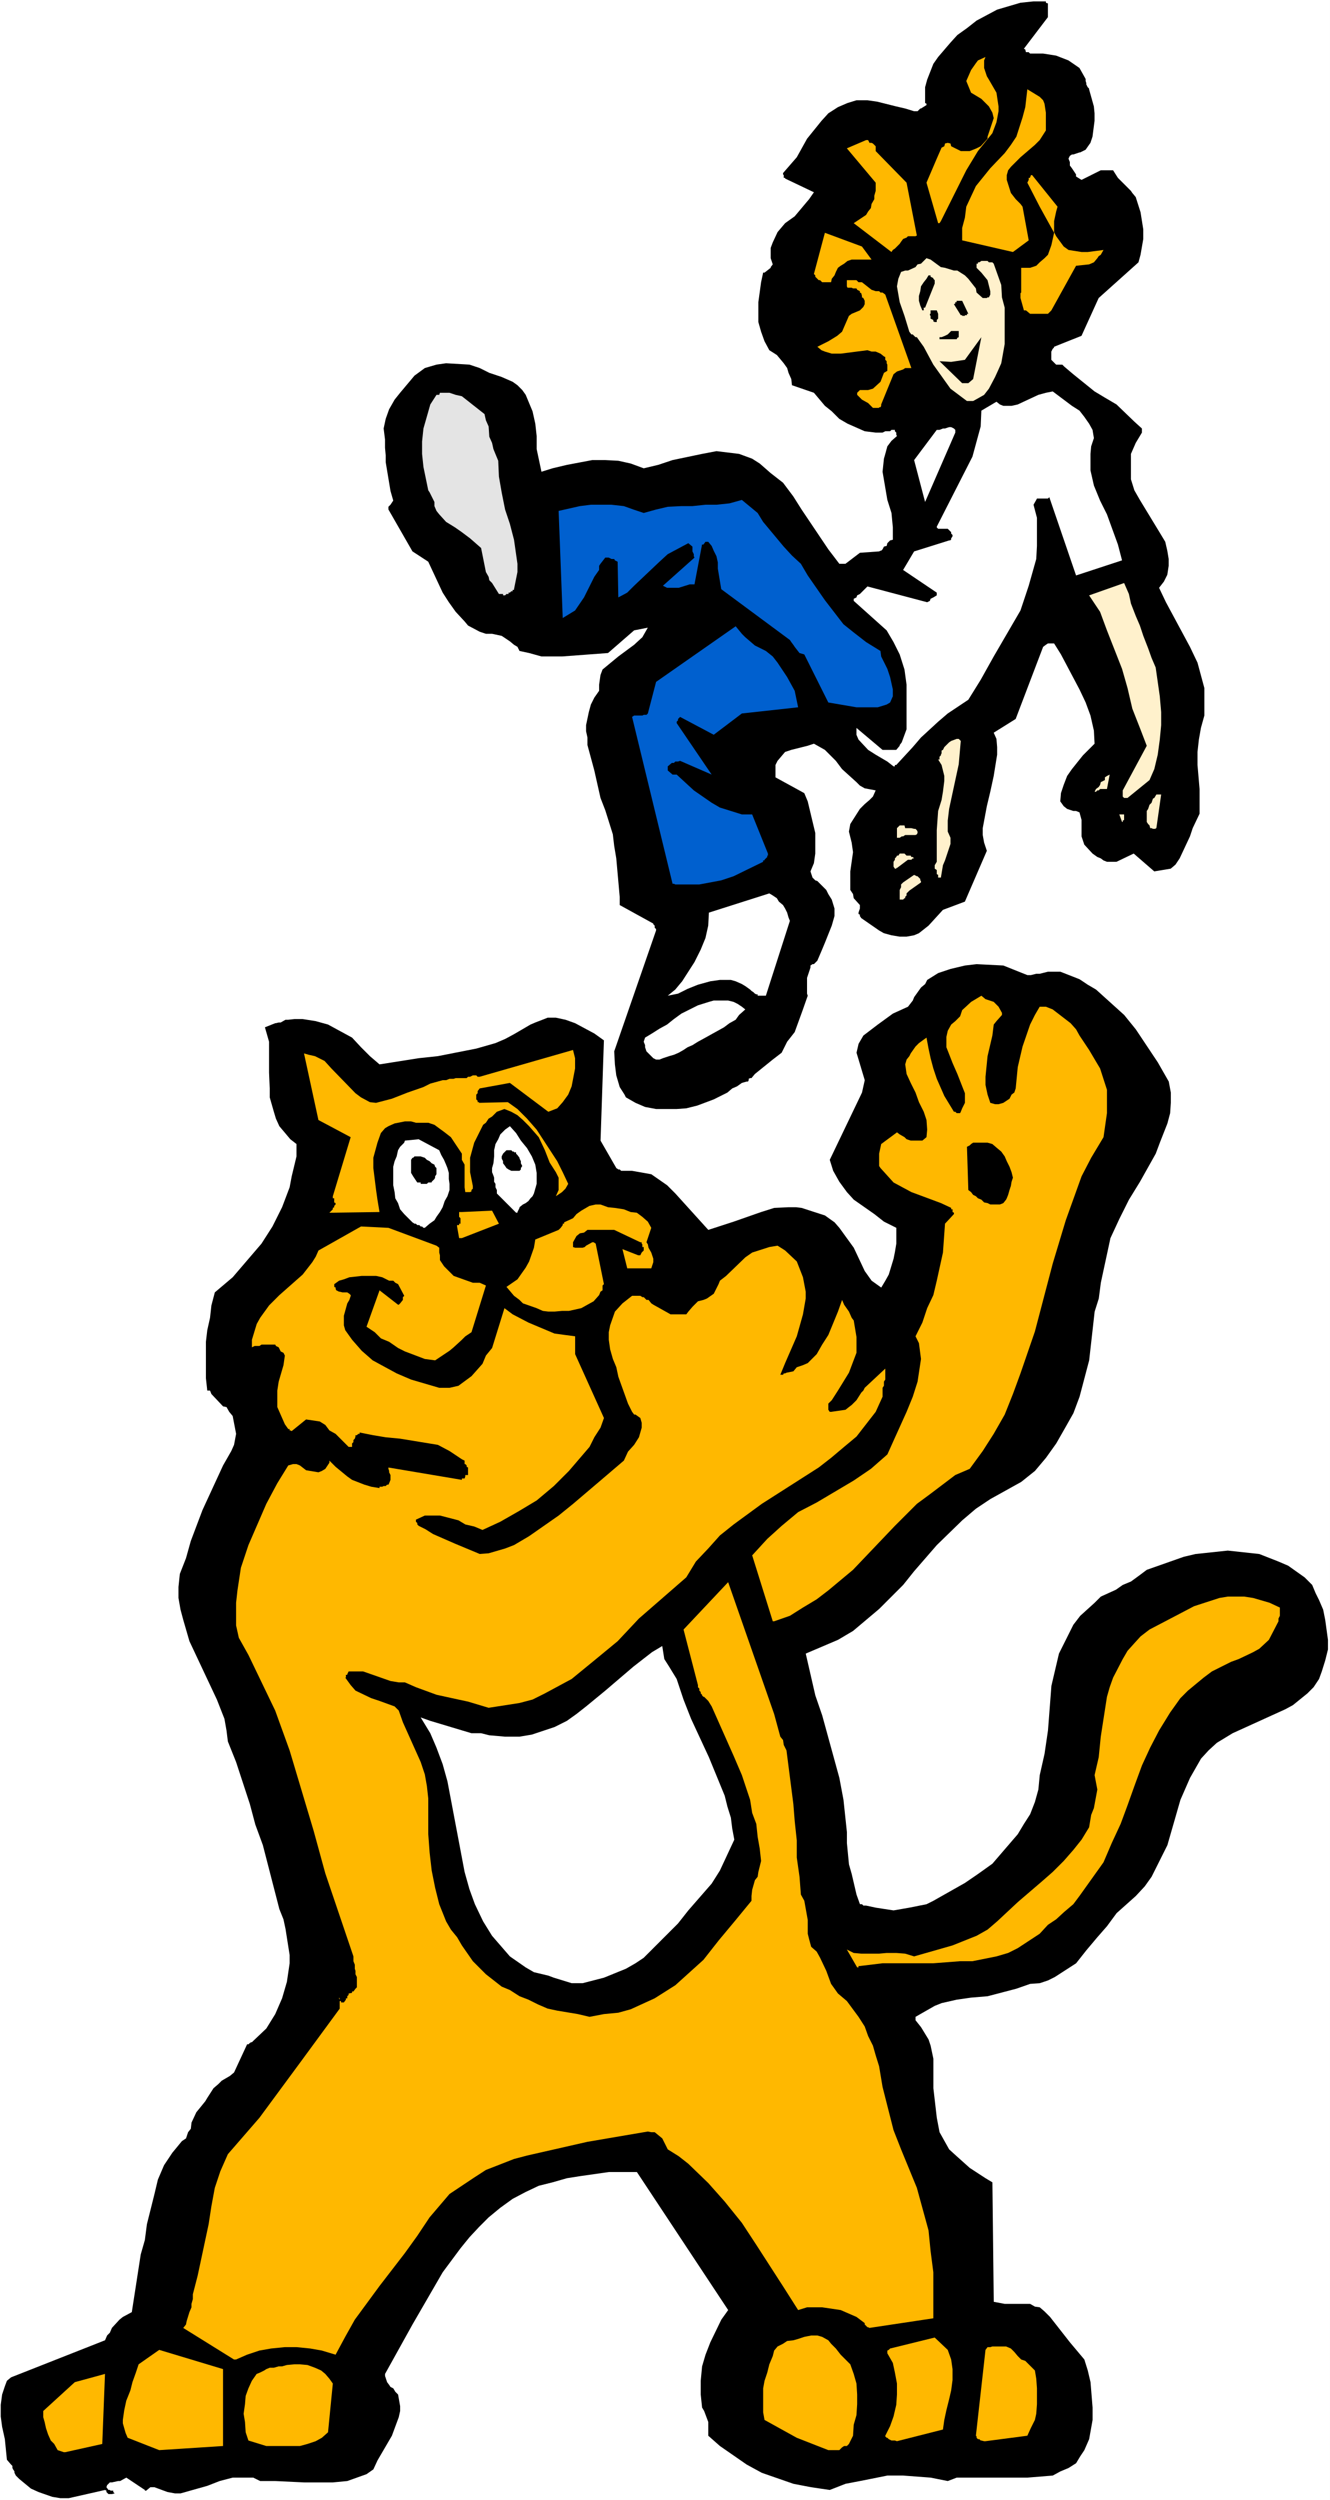 <?xml version="1.0" encoding="UTF-8" standalone="no"?>
<svg
   version="1.0"
   width="82.864mm"
   height="155.668mm"
   id="svg49"
   sodipodi:docname="Lion Throwing Girl.wmf"
   xmlns:inkscape="http://www.inkscape.org/namespaces/inkscape"
   xmlns:sodipodi="http://sodipodi.sourceforge.net/DTD/sodipodi-0.dtd"
   xmlns="http://www.w3.org/2000/svg"
   xmlns:svg="http://www.w3.org/2000/svg">
  <rect width="100%" height="100%" fill="#333333" stroke="none"/>
  <sodipodi:namedview
     id="namedview49"
     pagecolor="#ffffff"
     bordercolor="#000000"
     borderopacity="0.25"
     inkscape:showpageshadow="2"
     inkscape:pageopacity="0.0"
     inkscape:pagecheckerboard="0"
     inkscape:deskcolor="#d1d1d1"
     inkscape:document-units="mm" />
  <defs
     id="defs1">
    <pattern
       id="WMFhbasepattern"
       patternUnits="userSpaceOnUse"
       width="6"
       height="6"
       x="0"
       y="0" />
  </defs>
  <path
     style="fill:#ffffff;fill-opacity:1;fill-rule:evenodd;stroke:none"
     d="M 0,588.353 H 313.185 V 0 H 0 Z"
     id="path1" />
  <path
     style="fill:#000000;fill-opacity:1;fill-rule:evenodd;stroke:none"
     d="m 144.634,247.396 0.162,3.07 0.323,2.585 0.808,2.747 1.131,1.778 0.323,0.646 2.262,1.293 2.262,0.97 2.586,0.485 h 4.848 l 2.262,-0.162 2.586,-0.646 3.878,-1.454 3.232,-1.616 1.131,-0.97 1.131,-0.485 1.131,-0.808 1.131,-0.323 h 0.323 l 0.162,-0.323 v -0.323 l 0.323,-0.162 h 0.323 l 0.808,-0.97 4.202,-3.393 2.101,-1.616 1.293,-2.585 1.778,-2.262 1.939,-5.333 1.131,-3.232 -0.162,-0.485 v -3.717 l 0.485,-1.454 0.323,-0.97 v -0.485 l 0.485,-0.323 h 0.323 l 0.808,-0.808 0.97,-2.262 0.808,-1.939 1.616,-4.04 0.646,-2.262 v -1.778 l -0.646,-2.101 -0.808,-1.293 -0.485,-0.97 -2.101,-2.101 -0.485,-0.162 -0.646,-0.646 -0.485,-1.454 0.808,-1.939 0.323,-2.262 v -4.848 l -1.778,-7.433 -0.808,-1.939 -6.787,-3.717 v -2.909 l 0.485,-0.97 1.778,-2.101 1.454,-0.485 3.878,-0.97 1.454,-0.485 2.586,1.454 2.586,2.585 1.454,1.939 3.394,3.07 0.808,0.808 1.131,0.646 2.586,0.485 -0.646,1.454 -0.808,0.808 -1.131,0.97 -1.131,1.131 -2.262,3.555 -0.323,1.778 0.646,2.585 0.323,2.262 -0.646,4.525 v 4.363 l 0.646,0.97 0.162,0.97 1.454,1.616 v 0.808 l -0.323,0.97 v 0.323 l 0.323,0.162 v 0.323 l 0.323,0.485 4.202,2.909 1.131,0.646 1.778,0.485 1.939,0.323 h 1.616 l 1.778,-0.323 1.131,-0.485 2.262,-1.778 3.394,-3.717 5.171,-1.939 5.171,-11.958 -0.646,-1.939 -0.323,-1.778 v -1.616 l 0.97,-5.171 0.808,-3.393 0.808,-3.717 0.808,-5.009 v -1.778 l -0.162,-1.939 -0.646,-1.454 5.171,-3.232 6.464,-16.967 0.646,-0.485 0.485,-0.323 h 1.454 l 1.616,2.585 4.363,8.241 1.454,3.07 1.131,3.07 0.808,3.555 0.162,3.07 -2.747,2.747 -2.586,3.232 -1.131,1.616 -0.808,2.101 -0.646,1.939 -0.162,1.939 0.808,1.131 0.808,0.646 1.454,0.485 h 0.646 l 0.808,0.323 0.485,1.778 v 3.878 l 0.646,1.939 1.939,2.101 1.131,0.808 0.808,0.323 0.646,0.485 0.808,0.323 h 2.262 l 4.04,-1.939 4.848,4.201 3.878,-0.646 1.131,-0.97 0.97,-1.454 2.424,-5.171 0.646,-1.939 1.616,-3.393 v -5.817 l -0.485,-5.656 v -3.07 l 0.323,-2.909 0.485,-2.747 0.808,-2.909 v -4.201 -2.262 l -1.616,-5.979 -1.778,-3.717 -5.656,-10.503 -1.616,-3.393 1.131,-1.454 0.808,-1.616 0.323,-2.101 v -1.616 l -0.323,-1.939 -0.485,-2.101 -0.97,-1.616 -5.01,-8.241 -1.293,-2.262 -0.808,-2.585 v -2.262 -2.585 -1.131 l 1.131,-2.585 1.454,-2.424 v -0.97 l -1.778,-1.616 -4.202,-4.04 -2.747,-1.616 -2.424,-1.454 -5.01,-4.04 -2.101,-1.778 -0.485,-0.485 h -0.485 -0.323 -0.646 l -1.131,-1.131 v -1.939 l 0.323,-0.646 0.323,-0.323 v -0.162 l 6.464,-2.585 4.04,-8.888 9.373,-8.403 0.485,-1.778 0.646,-3.717 v -2.262 l -0.646,-4.04 -1.131,-3.555 -0.808,-0.97 -0.323,-0.485 -3.07,-3.07 -1.131,-1.778 h -2.909 l -4.525,2.262 -1.293,-0.808 v -0.485 l -0.646,-0.97 -0.323,-0.485 -0.485,-0.646 v -0.808 l -0.323,-0.808 0.323,-0.646 0.485,-0.323 h 0.323 l 1.454,-0.485 h 0.162 l 1.293,-0.646 1.131,-1.616 0.485,-1.454 0.485,-3.717 v -1.778 l -0.162,-1.616 -1.131,-4.04 v -0.162 l -0.323,-0.323 -0.323,-0.646 v -0.323 l -0.162,-0.485 v -0.485 l -1.454,-2.585 -2.586,-1.778 -2.909,-1.131 -3.07,-0.485 h -3.07 l -0.323,-0.323 h -0.323 -0.323 l -0.162,-0.646 -0.323,-0.162 5.656,-7.433 V 3.393 3.232 1.454 1.131 0.808 L 246.282,0.646 V 0.323 h -2.909 l -3.07,0.323 -5.494,1.616 -4.848,2.585 -2.262,1.778 -2.262,1.616 -1.616,1.778 -2.909,3.393 -1.131,1.616 -1.454,3.717 -0.485,1.778 v 3.717 l 0.323,0.162 v 0.323 l -1.293,0.808 h -0.162 l -0.646,0.646 h -0.162 -0.646 l -2.101,-0.646 -2.101,-0.485 -4.525,-1.131 -2.262,-0.323 h -2.586 l -2.101,0.646 -2.262,0.97 -2.262,1.454 -1.616,1.778 -3.394,4.201 -2.424,4.363 -3.232,3.717 v 0.323 l 0.162,0.162 V 41.852 h 0.323 v 0.162 l 6.787,3.232 -1.131,1.616 -3.394,4.04 -2.262,1.616 -1.778,2.101 -1.131,2.424 -0.485,1.293 v 0.97 1.454 l 0.485,1.454 -0.485,0.646 v 0.162 l -1.454,1.131 h -0.323 l -0.485,2.262 -0.646,4.686 v 4.686 l 0.646,2.262 0.808,2.262 1.131,2.101 1.778,1.131 1.616,1.939 0.808,1.131 0.323,1.131 0.646,1.454 0.162,1.454 5.171,1.778 2.586,3.07 1.616,1.293 1.778,1.778 1.939,1.131 4.04,1.778 2.586,0.323 h 1.616 l 0.646,-0.323 h 1.131 l 0.323,-0.323 h 0.808 v 0.323 l 0.323,0.323 v 0.485 l 0.162,0.323 -1.293,1.131 -0.97,1.293 -0.485,1.778 -0.323,1.131 -0.323,3.07 1.131,6.625 0.97,3.07 0.323,3.393 v 2.909 l -0.646,0.162 -0.646,0.646 -0.162,0.646 -0.646,0.162 -0.323,0.646 -0.323,0.323 h -0.162 l -0.323,0.162 -4.525,0.323 -3.394,2.585 h -1.454 l -2.586,-3.393 -6.302,-9.372 -1.939,-3.07 -2.424,-3.232 -2.909,-2.262 -2.586,-2.262 -1.778,-1.131 -3.07,-1.131 -5.333,-0.646 -3.394,0.646 -6.949,1.454 -3.394,1.131 -3.394,0.808 -3.07,-1.131 -2.909,-0.646 -3.07,-0.162 h -3.07 l -5.979,1.131 -3.394,0.808 -2.586,0.808 -1.131,-5.333 v -3.07 l -0.323,-2.909 -0.646,-2.909 -1.616,-3.878 -0.808,-1.131 -1.131,-1.131 -1.131,-0.808 -2.586,-1.131 -2.909,-0.97 -2.262,-1.131 -2.424,-0.808 -5.494,-0.323 -2.262,0.323 -2.747,0.808 -2.424,1.778 -3.394,4.04 -1.293,1.616 -1.293,2.262 -0.808,2.262 -0.485,2.262 0.323,2.585 v 1.939 l 0.162,1.778 v 1.616 l 1.131,6.787 0.646,2.262 -0.646,0.97 -0.323,0.323 -0.162,0.162 v 0.646 l 5.656,9.857 3.717,2.424 3.394,7.272 1.454,2.262 1.616,2.262 2.101,2.262 0.808,0.97 2.747,1.454 1.454,0.485 h 1.454 l 2.262,0.485 1.939,1.293 0.97,0.808 0.808,0.485 0.485,0.97 2.262,0.485 2.909,0.808 h 2.262 2.586 l 10.827,-0.808 6.141,-5.332 3.232,-0.646 -1.293,2.262 -1.939,1.778 -3.717,2.747 -3.717,3.07 -0.485,1.293 -0.323,2.262 v 1.454 l -1.131,1.616 -0.808,1.616 -0.485,1.778 -0.646,3.07 v 1.454 l 0.323,1.454 v 1.778 l 1.616,5.979 1.454,6.464 1.131,2.909 1.778,5.656 0.323,2.747 0.485,2.909 0.808,9.049 v 1.939 l 7.918,4.363 v 0.162 l 0.323,0.323 v 0.485 l 0.323,0.323 v 0.323 z"
     id="path2" />
  <path
     style="fill:#000000;fill-opacity:1;fill-rule:evenodd;stroke:none"
     d="m 142.21,244.811 -2.262,-1.616 -4.525,-2.424 -2.262,-0.808 -2.262,-0.485 h -1.939 l -0.808,0.323 -2.101,0.808 -1.131,0.485 -1.939,1.131 -1.939,1.131 -2.101,1.131 -2.262,0.97 -4.525,1.293 -9.05,1.778 -4.525,0.485 -9.211,1.454 -2.262,-1.939 -2.101,-2.101 -2.101,-2.262 -5.656,-3.07 -2.909,-0.808 -3.07,-0.485 h -1.939 l -1.454,0.162 h -0.646 l -1.131,0.646 h -0.485 l -0.646,0.162 h -0.162 l -2.424,0.97 0.97,3.393 v 3.393 3.878 l 0.162,3.717 v 2.101 l 0.97,3.393 0.485,1.616 0.808,1.778 2.586,3.07 1.454,1.131 v 2.909 l -1.131,4.686 -0.485,2.585 -1.778,4.686 -2.262,4.525 -2.586,4.04 -6.787,7.918 -4.202,3.555 -0.808,3.07 -0.323,2.909 -0.646,2.909 -0.323,2.747 v 8.564 l 0.323,2.909 h 0.646 l 0.323,0.808 2.747,2.909 0.808,0.162 0.646,1.131 0.808,0.97 0.808,4.201 -0.485,2.585 -0.646,1.454 -1.939,3.393 -4.848,10.503 -2.747,7.272 -1.131,4.04 -1.454,3.717 -0.323,3.07 v 2.585 l 0.485,2.747 0.646,2.424 1.454,5.009 6.464,13.735 1.778,4.525 0.485,2.747 0.323,2.585 1.939,4.848 3.232,9.857 1.293,4.848 1.778,4.848 3.878,15.028 0.97,2.424 0.485,2.262 0.97,6.14 v 1.939 l -0.646,4.363 -1.131,3.878 -1.616,3.717 -2.101,3.393 -3.07,2.909 -0.323,0.323 h -0.323 v 0.162 h -0.162 l -0.323,0.323 h -0.323 l -3.07,6.625 -0.97,0.808 -1.939,1.131 -0.808,0.808 -1.131,0.97 -1.454,2.262 -0.485,0.808 -2.101,2.585 -1.131,2.424 -0.162,1.454 -0.646,0.808 -0.485,1.454 -0.97,0.646 -2.262,2.747 -1.939,2.909 -1.454,3.393 -0.808,3.393 -1.778,7.11 -0.485,3.717 -0.97,3.393 -2.101,13.574 -2.101,1.131 -0.808,0.646 -1.778,1.939 -0.485,1.131 -0.646,0.646 -0.485,1.131 -22.139,8.726 -0.97,0.808 -0.485,1.293 -0.646,1.939 -0.323,2.424 v 2.747 l 0.323,2.424 0.646,2.909 0.485,4.848 0.97,1.131 0.323,0.323 v 0.485 l 0.162,0.323 0.323,0.485 v 0.323 l 0.323,0.646 0.808,0.808 2.747,2.262 1.778,0.808 3.232,1.131 1.939,0.323 h 1.939 l 8.565,-1.939 0.323,0.162 v 0.323 l 0.485,0.485 h 0.808 l 0.646,-0.162 -0.323,-0.323 v -0.323 h -0.646 l -0.162,-0.162 h -0.323 l -0.485,-0.646 0.162,-0.485 0.646,-0.646 h 0.485 l 1.454,-0.323 h 0.485 l 1.454,-0.808 4.363,2.909 v 0.162 h 0.323 l 0.97,-0.808 h 0.97 l 3.07,1.131 1.778,0.323 h 1.293 l 6.302,-1.778 2.909,-1.131 3.07,-0.808 h 1.454 1.616 1.778 l 1.616,0.808 h 3.555 l 6.787,0.323 h 6.787 l 3.394,-0.323 4.525,-1.616 1.616,-1.131 0.97,-2.101 3.394,-5.817 1.616,-4.363 0.323,-1.454 v -1.131 l -0.485,-2.747 -0.646,-0.646 -0.485,-0.808 -0.646,-0.323 -0.323,-0.485 -0.485,-0.646 -0.485,-1.454 v -0.485 l 6.464,-11.635 7.11,-12.281 4.202,-5.656 2.101,-2.585 2.262,-2.424 2.262,-2.262 2.747,-2.262 2.909,-2.101 3.07,-1.616 3.07,-1.454 3.232,-0.808 3.394,-0.97 3.07,-0.485 6.787,-0.97 h 6.626 l 21.493,32.48 -1.616,2.262 -2.586,5.332 -1.131,2.909 -0.808,2.747 -0.323,3.393 v 3.232 l 0.323,3.07 0.485,0.808 0.97,2.585 v 3.232 l 2.747,2.424 6.302,4.363 3.555,1.939 7.434,2.585 4.202,0.808 4.363,0.646 3.717,-1.454 3.394,-0.646 6.464,-1.293 h 3.717 l 6.464,0.485 4.04,0.808 2.101,-0.808 h 1.939 8.565 4.525 1.616 l 5.979,-0.485 1.778,-0.97 1.939,-0.808 1.778,-1.131 0.97,-1.616 0.97,-1.454 1.131,-2.585 0.808,-4.525 v -2.909 l -0.485,-5.979 -0.646,-2.747 -0.808,-2.585 -3.394,-4.04 -4.686,-5.979 -1.293,-1.293 -1.131,-0.97 -1.131,-0.162 -1.131,-0.646 h -5.979 l -2.586,-0.485 -0.323,-28.117 -1.616,-0.97 -3.717,-2.424 -3.07,-2.747 -1.778,-1.616 -2.262,-4.04 -0.646,-3.393 -0.808,-6.948 v -3.232 -3.717 l -0.646,-3.07 -0.485,-1.454 -1.778,-2.909 -1.293,-1.616 v -0.808 l 4.525,-2.585 1.616,-0.646 3.555,-0.808 3.394,-0.485 3.878,-0.323 6.787,-1.778 3.232,-1.131 2.262,-0.162 1.939,-0.646 1.616,-0.808 5.01,-3.232 2.424,-3.07 2.586,-3.07 2.262,-2.585 2.262,-3.07 4.525,-4.04 2.101,-2.262 1.616,-2.262 3.717,-7.433 3.07,-10.665 2.262,-5.171 1.293,-2.262 1.293,-2.262 1.778,-1.939 1.939,-1.778 3.717,-2.262 12.443,-5.656 1.778,-0.97 3.394,-2.747 1.454,-1.454 1.293,-1.939 0.646,-1.778 0.808,-2.585 0.646,-2.585 v -2.262 l -0.646,-4.686 -0.485,-2.424 -0.97,-2.262 -0.808,-1.616 -0.808,-1.939 -1.778,-1.778 -3.878,-2.747 -2.262,-0.97 -4.525,-1.778 -7.434,-0.808 -7.595,0.808 -2.747,0.646 -8.727,3.07 -1.939,1.454 -1.778,1.293 -1.939,0.808 -1.616,1.131 -1.778,0.808 -1.778,0.808 -1.454,1.454 -3.394,3.07 -1.616,2.101 -1.131,2.262 -1.131,2.262 -1.131,2.262 -1.778,7.595 -0.808,10.503 -0.808,5.494 -1.131,5.009 -0.323,3.393 -0.808,2.909 -1.131,2.909 -1.454,2.262 -1.454,2.424 -5.979,6.948 -3.394,2.424 -3.07,2.101 -7.434,4.201 -1.616,0.808 -4.04,0.808 -3.717,0.646 -4.202,-0.646 -2.262,-0.485 h -0.646 l -0.323,-0.323 h -0.162 -0.323 l -0.808,-2.262 -1.131,-4.848 -0.646,-2.262 -0.485,-5.009 v -2.585 l -0.808,-7.595 -0.97,-5.171 -4.04,-14.705 -1.616,-4.686 -2.262,-9.857 7.595,-3.232 3.555,-2.101 6.141,-5.171 5.656,-5.656 2.586,-3.232 5.333,-6.14 5.979,-5.817 3.232,-2.747 3.394,-2.262 7.272,-4.04 3.232,-2.585 2.586,-3.07 2.424,-3.393 1.939,-3.393 2.101,-3.717 1.454,-3.878 2.262,-8.564 1.293,-11.473 0.97,-3.07 0.485,-3.717 2.262,-10.503 2.101,-4.525 2.262,-4.525 2.586,-4.201 3.717,-6.625 0.97,-2.585 1.778,-4.525 0.646,-2.424 0.162,-2.424 v -2.424 l -0.485,-2.585 -2.586,-4.525 -5.171,-7.756 -2.747,-3.393 -6.626,-5.979 -1.939,-1.131 -1.939,-1.293 -4.525,-1.778 h -0.97 -1.131 -0.808 l -1.939,0.485 h -0.808 l -1.293,0.323 h -0.808 l -5.656,-2.262 -6.302,-0.323 -2.747,0.323 -3.394,0.808 -2.909,0.97 -2.586,1.616 -0.485,0.97 -0.97,0.808 -1.616,2.262 -0.323,0.808 -1.131,1.454 -3.555,1.616 -3.555,2.585 -3.394,2.585 -1.131,1.939 -0.485,2.101 1.939,6.464 -0.646,2.909 -7.595,15.836 0.808,2.585 1.454,2.585 1.778,2.424 1.616,1.778 4.848,3.393 2.262,1.778 2.909,1.454 v 3.717 l -0.323,1.939 -0.323,1.616 -1.131,3.717 -0.808,1.454 -0.97,1.616 -2.262,-1.616 -1.616,-2.262 -2.586,-5.494 -3.394,-4.686 -1.131,-1.293 -2.262,-1.616 -5.494,-1.778 -1.293,-0.162 h -1.778 l -3.394,0.162 -3.07,0.97 -6.464,2.262 -5.979,1.939 -7.757,-8.564 -1.939,-1.939 -3.717,-2.585 -4.525,-0.808 h -2.586 l -0.323,-0.323 h -0.323 l -0.485,-0.323 -3.717,-6.464 z"
     id="path3" />
  <path
     style="fill:#ffb800;fill-opacity:1;fill-rule:evenodd;stroke:none"
     d="m 15.352,577.042 8.727,-1.939 0.646,-16.482 -7.11,1.939 -7.434,6.787 v 1.454 l 0.323,1.131 0.323,1.454 0.485,1.454 0.646,1.454 0.808,0.808 0.808,1.454 1.454,0.485 z"
     id="path4" />
  <path
     style="fill:#ffb800;fill-opacity:1;fill-rule:evenodd;stroke:none"
     d="m 37.492,576.557 15.029,-0.97 v -18.098 l -15.029,-4.525 -4.848,3.393 -0.646,1.939 -0.808,2.262 -0.485,1.939 -0.97,2.424 -0.485,2.262 -0.323,2.262 v 0.808 l 0.323,1.131 0.323,1.131 0.485,1.131 z"
     id="path5" />
  <path
     style="fill:#ffb800;fill-opacity:1;fill-rule:evenodd;stroke:none"
     d="m 195.054,576.557 h 0.646 0.485 0.97 0.485 l 0.646,-0.646 0.485,-0.323 h 0.646 l 0.485,-0.485 0.97,-1.939 0.162,-2.585 0.646,-2.262 0.162,-2.585 v -2.262 l -0.162,-2.585 -0.646,-2.262 -0.808,-2.262 -1.131,-1.131 -1.131,-1.131 -1.131,-1.454 -1.131,-1.131 -0.646,-0.808 -1.454,-0.808 -1.131,-0.323 h -1.454 l -1.616,0.323 -1.454,0.485 -1.131,0.323 -1.454,0.162 -0.97,0.646 -1.293,0.646 -0.808,0.97 -0.323,1.293 -0.808,1.939 -0.485,1.939 -0.646,1.939 -0.323,1.778 v 1.939 1.778 1.939 l 0.323,1.778 7.595,4.201 z"
     id="path6" />
  <path
     style="fill:#ffb800;fill-opacity:1;fill-rule:evenodd;stroke:none"
     d="m 62.702,575.588 h 1.778 1.939 2.262 1.939 l 1.778,-0.485 1.939,-0.646 1.454,-0.808 1.454,-1.293 1.131,-11.473 -0.808,-1.131 -0.97,-1.131 -0.97,-0.808 -1.454,-0.646 -1.778,-0.646 -1.778,-0.162 h -1.293 l -1.778,0.162 -1.131,0.323 h -0.808 l -1.131,0.323 h -0.97 l -0.808,0.323 -0.485,0.323 -0.97,0.485 -0.808,0.323 -1.131,1.616 -0.808,1.778 -0.646,1.778 -0.162,1.939 -0.323,2.262 0.323,1.939 0.162,2.424 0.646,1.939 z"
     id="path7" />
  <path
     style="fill:#ffb800;fill-opacity:1;fill-rule:evenodd;stroke:none"
     d="m 211.214,574.456 10.827,-2.747 0.323,-2.262 0.485,-2.262 0.646,-2.585 0.485,-2.101 0.323,-2.424 v -2.585 l -0.323,-2.262 -0.808,-2.262 -3.07,-2.909 -10.504,2.585 -0.323,0.323 -0.323,0.162 v 0.323 0.323 l 1.293,2.262 0.485,2.262 0.485,2.585 v 2.585 l -0.162,2.424 -0.646,2.747 -0.808,2.262 -1.131,2.262 v 0.162 l 0.323,0.323 h 0.162 l 0.323,0.323 0.646,0.323 h 0.485 0.323 z"
     id="path8" />
  <path
     style="fill:#ffb800;fill-opacity:1;fill-rule:evenodd;stroke:none"
     d="m 232.061,574.456 9.858,-1.293 0.808,-1.778 0.97,-1.939 0.323,-1.454 0.162,-2.262 v -1.939 -1.778 l -0.162,-2.262 -0.323,-1.939 -0.646,-0.646 -0.808,-0.808 -0.808,-0.808 -0.97,-0.323 -0.808,-0.808 -0.808,-0.97 -0.808,-0.808 -1.131,-0.485 h -0.646 -0.485 -0.97 -0.485 -0.646 l -0.485,0.162 h -0.646 l -0.485,0.646 -2.262,20.199 0.162,0.162 v 0.323 l 0.323,0.323 h 0.323 l 0.323,0.323 h 0.162 l 0.646,0.162 z"
     id="path9" />
  <path
     style="fill:#ffb800;fill-opacity:1;fill-rule:evenodd;stroke:none"
     d="m 55.591,555.227 2.586,-1.131 2.909,-0.97 2.747,-0.485 3.232,-0.323 h 2.747 l 3.232,0.323 2.747,0.485 3.232,0.97 2.262,-4.201 2.262,-4.04 5.818,-7.918 5.979,-7.756 2.909,-4.04 2.909,-4.363 4.686,-5.494 2.909,-1.939 2.909,-1.939 2.747,-1.778 6.626,-2.585 3.07,-0.808 14.221,-3.232 14.221,-2.424 0.808,0.162 h 0.808 l 1.778,1.454 1.293,2.585 2.586,1.616 2.262,1.778 4.686,4.525 3.878,4.363 4.04,5.009 3.394,5.171 6.464,10.019 3.394,5.333 2.101,-0.646 h 3.555 l 4.363,0.646 3.717,1.616 1.939,1.454 v 0.323 l 0.646,0.646 h 0.162 l 0.323,0.162 15.029,-2.262 v -5.333 -5.494 l -0.646,-5.009 -0.485,-4.848 -2.747,-10.019 -3.717,-9.049 -1.778,-4.525 -2.586,-10.18 -0.808,-4.848 -0.808,-2.585 -0.646,-2.262 -1.131,-2.262 -0.808,-2.262 -1.454,-2.262 -2.747,-3.717 -2.101,-1.778 -1.616,-2.262 -1.131,-3.07 -1.454,-3.07 -0.808,-1.454 -1.293,-1.131 -0.485,-1.778 -0.323,-1.293 v -3.232 l -0.808,-4.525 -0.808,-1.454 -0.323,-4.201 -0.646,-4.525 v -4.04 l -0.485,-4.525 -0.323,-4.04 -1.616,-12.604 -0.646,-1.293 -0.162,-1.131 -0.646,-0.808 -1.454,-5.333 -10.827,-31.025 -10.504,11.15 3.394,13.089 v 0.485 l 0.323,0.323 v 0.485 l 0.323,0.323 v 0.323 l 0.323,0.323 v 0.162 l 0.323,0.323 h 0.162 l 0.97,0.97 0.808,1.293 5.171,11.635 1.939,4.525 1.939,5.817 0.485,3.07 0.97,2.585 0.323,3.07 0.485,2.747 0.323,2.909 -0.646,2.585 -0.162,1.131 -0.646,0.808 -0.646,2.262 -0.162,1.454 v 1.131 l -3.717,4.525 -4.04,4.848 -3.555,4.525 -6.626,5.979 -4.848,3.07 -5.656,2.585 -2.909,0.808 -3.394,0.323 -3.394,0.646 -2.747,-0.646 -4.848,-0.808 -2.262,-0.485 -2.262,-0.97 -2.262,-1.131 -2.101,-0.808 -2.262,-1.454 -1.939,-0.808 -3.717,-2.909 -3.07,-3.07 -2.586,-3.717 -1.131,-1.939 -1.454,-1.778 -1.131,-1.939 -1.616,-4.04 -0.97,-3.878 -0.808,-4.04 -0.485,-4.201 -0.323,-4.363 v -8.403 l -0.323,-2.909 -0.485,-2.747 -0.97,-2.909 -4.202,-9.372 -0.97,-2.747 -0.97,-0.97 -3.555,-1.293 -1.939,-0.646 -3.717,-1.778 -1.131,-1.293 -1.293,-1.778 h 0.162 v -0.646 h 0.323 v -0.162 l 0.323,-0.646 h 3.394 l 6.464,2.262 1.939,0.323 h 1.454 l 2.586,1.131 4.848,1.778 5.171,1.131 2.262,0.485 4.848,1.454 7.272,-1.131 3.07,-0.808 2.909,-1.454 6.302,-3.393 5.333,-4.363 5.494,-4.525 5.01,-5.332 11.151,-9.695 2.262,-3.717 2.909,-3.07 2.747,-3.07 3.232,-2.585 6.626,-4.848 13.413,-8.564 2.909,-2.262 3.07,-2.585 2.909,-2.424 2.262,-2.909 2.262,-2.909 1.616,-3.555 v -2.101 l 0.323,-0.485 v -0.97 l 0.323,-0.485 v -2.585 l -4.848,4.525 -0.323,0.646 -0.485,0.485 -1.131,1.778 -1.131,1.131 -0.646,0.485 -0.808,0.646 -3.394,0.485 h -0.323 l -0.323,-0.485 v -1.131 -0.323 l 0.808,-0.808 1.454,-2.262 1.293,-2.101 1.293,-2.101 1.778,-4.686 v -2.585 -1.131 l -0.646,-3.878 -0.485,-0.646 -0.646,-1.454 -1.131,-1.616 -0.485,-1.131 -0.97,2.747 -2.262,5.494 -1.454,2.262 -1.293,2.262 -2.101,2.101 -1.131,0.485 -1.454,0.485 -0.808,0.97 -1.616,0.323 -0.323,0.162 h -0.323 l -0.162,0.323 h -0.646 l 1.131,-2.747 2.747,-6.302 1.454,-5.171 0.646,-3.717 v -1.616 l -0.646,-3.393 -1.454,-3.717 -2.747,-2.585 -1.778,-1.131 -1.939,0.323 -4.04,1.293 -1.616,1.131 -4.525,4.363 -1.454,1.131 -0.323,0.808 -1.131,2.262 -1.616,1.131 -0.808,0.323 -1.293,0.323 -1.293,1.293 -0.97,1.131 -0.485,0.646 h -3.717 l -2.586,-1.454 -1.454,-0.808 -0.485,-0.323 -0.646,-0.808 h -0.485 l -0.646,-0.646 h -0.323 l -0.485,-0.323 h -1.939 l -2.262,1.778 -1.778,1.939 -1.131,3.232 -0.323,1.616 v 1.778 l 0.323,2.262 0.646,2.262 0.808,1.939 0.485,2.262 2.262,6.302 0.97,1.939 0.485,0.646 h 0.323 l 1.131,0.808 0.323,1.131 v 1.131 l -0.646,2.262 -1.131,1.778 -1.454,1.616 -0.97,2.101 -5.494,4.686 -6.464,5.494 -3.394,2.747 -6.949,4.848 -3.555,2.101 -2.101,0.808 -3.878,1.131 -2.101,0.162 -5.818,-2.424 -5.171,-2.262 -1.778,-1.131 -1.616,-0.808 -0.323,-0.323 v -0.323 l -0.323,-0.323 v -0.485 l 2.101,-0.97 h 3.555 l 4.363,1.131 1.616,0.97 2.101,0.485 1.939,0.808 4.202,-1.939 4.525,-2.585 4.04,-2.424 4.04,-3.393 3.555,-3.555 4.848,-5.656 1.131,-2.262 1.454,-2.262 0.808,-2.262 -6.787,-15.028 v -4.201 l -4.848,-0.646 -6.141,-2.585 -3.717,-1.939 -1.939,-1.454 -2.909,9.372 -1.454,1.778 -0.808,1.939 -2.586,2.909 -3.07,2.262 -2.101,0.485 h -2.424 l -6.626,-1.939 -3.394,-1.454 -5.656,-3.07 -2.586,-2.262 -2.262,-2.585 -1.616,-2.262 -0.323,-1.131 v -2.262 l 0.808,-2.909 0.485,-0.808 0.323,-0.97 v -0.162 l -0.323,-0.323 -0.485,-0.323 h -1.131 l -0.646,-0.162 h -0.162 l -0.646,-0.323 -0.162,-0.323 v -0.323 l -0.323,-0.162 v -0.646 l 1.131,-0.808 1.131,-0.323 1.293,-0.485 2.909,-0.323 h 3.394 l 1.454,0.323 1.616,0.808 h 0.323 0.646 l 0.485,0.485 0.646,0.323 1.454,2.747 -0.323,0.323 v 0.646 l -0.646,0.808 -0.323,0.323 h -0.162 l -4.363,-3.393 -3.07,8.564 1.939,1.293 1.454,1.454 1.939,0.808 2.101,1.454 1.616,0.808 4.686,1.778 2.424,0.323 3.394,-2.262 0.97,-0.808 1.939,-1.778 0.808,-0.808 1.454,-0.97 3.394,-10.988 -1.454,-0.646 h -1.616 l -4.525,-1.616 -2.262,-2.262 -0.97,-1.454 v -1.131 l -0.162,-0.646 v -1.131 l -0.646,-0.485 -11.312,-4.201 -6.464,-0.323 -10.019,5.656 -0.646,1.454 -0.808,1.293 -2.262,2.909 -5.494,4.848 -2.424,2.424 -2.101,2.909 -0.808,1.454 -1.131,3.717 v 1.778 l 0.646,-0.323 h 1.131 l 0.485,-0.323 h 3.232 l 0.162,0.323 0.646,0.323 0.485,0.97 0.646,0.323 0.323,0.646 -0.323,2.262 -1.131,3.878 -0.323,2.101 v 3.878 l 1.778,4.04 0.808,1.131 H 68.196 v 0.323 h 0.162 l 0.323,0.162 3.394,-2.747 3.232,0.485 1.293,0.808 0.97,1.293 1.454,0.808 2.262,2.262 0.808,0.808 h 0.485 0.323 v -0.485 -0.323 l 0.323,-0.323 v -0.485 l 0.323,-0.323 0.162,-0.485 v -0.323 h 0.323 l 0.323,-0.323 h 0.323 v -0.323 l 3.232,0.646 2.909,0.485 3.394,0.323 8.888,1.454 2.747,1.454 2.909,1.939 0.646,0.323 v 0.485 0.323 h 0.162 l 0.323,0.323 v 0.323 l 0.323,0.162 v 1.778 h -0.323 -0.323 v 0.323 l -0.162,0.485 h -0.646 v 0.323 l -17.291,-2.909 v 0.323 l 0.162,0.485 v 0.323 l 0.323,0.646 v 1.131 l -0.323,0.808 -0.162,0.323 h -0.323 l -0.323,0.323 h -0.485 l -0.323,0.162 h -0.646 v 0.323 l -1.939,-0.323 -1.616,-0.485 -2.909,-1.131 -1.131,-0.808 -2.747,-2.262 -1.454,-1.454 v 0.485 l -0.97,1.454 -0.808,0.485 -0.808,0.323 -1.939,-0.323 -0.97,-0.162 -1.454,-1.131 -0.808,-0.323 h -0.808 l -1.131,0.323 -2.586,4.201 -2.586,4.848 -4.202,9.695 -1.778,5.332 -0.808,5.333 -0.323,2.909 v 5.333 l 0.646,2.909 2.262,4.04 4.202,8.726 2.101,4.363 3.394,9.372 5.656,18.906 2.747,10.019 6.626,19.553 v 1.131 l 0.323,0.808 v 0.97 l 0.162,0.485 v 0.808 l 0.323,0.646 v 2.424 l -0.323,0.323 -0.485,0.646 h -0.323 v 0.323 l -0.808,0.162 v 0.323 l -0.323,0.323 v 0.485 h -0.323 v 0.323 l -0.485,0.646 H 80.316 v -0.323 h -0.323 v -0.646 l -0.485,-0.485 0.323,0.323 v 0.162 l 0.162,0.323 v 2.101 l -9.373,12.766 -9.535,12.927 -7.434,8.564 -1.778,4.04 -1.293,3.878 -0.808,4.363 -0.646,4.201 -2.586,12.119 -1.131,4.363 v 1.131 l -0.323,1.131 v 0.808 l -0.485,1.131 -0.646,2.101 -0.162,0.808 -0.646,0.808 11.959,7.433 z"
     id="path10" />
  <path
     style="fill:#ffffff;fill-opacity:1;fill-rule:evenodd;stroke:none"
     d="m 134.615,466.675 h 2.586 l 5.01,-1.293 5.171,-2.101 2.262,-1.293 1.939,-1.293 8.08,-8.08 2.424,-3.07 5.494,-6.302 1.939,-3.07 3.394,-7.272 -0.485,-2.585 -0.323,-2.585 -0.808,-2.585 -0.646,-2.585 -3.717,-9.049 -4.202,-9.049 -1.778,-4.525 -1.616,-4.848 -1.778,-2.909 -1.131,-1.778 -0.485,-3.07 -2.424,1.454 -4.363,3.393 -6.626,5.656 -4.525,3.717 -2.262,1.778 -2.262,1.616 -2.909,1.454 -2.424,0.808 -2.909,0.97 -2.909,0.485 h -3.394 l -3.717,-0.323 -1.939,-0.485 h -2.262 l -9.696,-2.909 -2.262,-0.808 2.262,3.717 1.454,3.393 1.454,3.878 1.131,4.04 4.04,21.33 1.131,4.04 1.293,3.555 1.939,4.04 2.101,3.393 4.202,4.848 3.717,2.585 1.939,1.131 3.394,0.808 1.293,0.485 z"
     id="path11" />
  <path
     style="fill:#ffb800;fill-opacity:1;fill-rule:evenodd;stroke:none"
     d="m 202.487,462.635 5.333,-0.646 h 5.979 5.979 l 6.302,-0.485 h 2.909 l 5.656,-1.131 2.747,-0.808 2.262,-1.131 5.171,-3.393 1.939,-2.101 1.939,-1.293 1.939,-1.778 2.101,-1.778 1.454,-1.939 5.656,-7.918 1.939,-4.525 2.101,-4.525 1.616,-4.363 1.616,-4.525 1.778,-4.848 1.939,-4.201 2.101,-4.04 2.586,-4.201 2.424,-3.393 1.778,-1.778 3.717,-3.07 1.939,-1.454 4.525,-2.262 1.778,-0.646 3.394,-1.616 1.454,-0.808 2.262,-2.101 2.262,-4.363 v -0.646 l 0.323,-0.646 v -1.939 l -2.424,-1.131 -3.878,-1.131 -2.101,-0.323 h -3.878 l -1.939,0.323 -5.979,1.939 -3.394,1.778 -7.111,3.717 -2.101,1.616 -1.616,1.778 -1.454,1.616 -1.131,1.939 -2.262,4.363 -0.808,2.262 -0.646,2.262 -1.454,9.372 -0.485,4.848 -0.97,4.201 0.646,3.393 -0.808,4.363 -0.646,1.616 -0.485,2.909 -1.778,2.909 -1.939,2.424 -2.262,2.585 -2.586,2.585 -2.586,2.262 -5.656,4.848 -4.848,4.525 -2.262,1.939 -2.586,1.454 -5.656,2.262 -9.05,2.585 -2.101,-0.646 -2.101,-0.162 h -2.262 l -1.778,0.162 h -4.202 l -1.778,-0.162 -1.616,-0.808 2.424,4.201 h 0.323 v -0.323 z"
     id="path12" />
  <path
     style="fill:#ffb800;fill-opacity:1;fill-rule:evenodd;stroke:none"
     d="m 182.287,381.517 3.717,-1.293 3.07,-1.939 3.232,-1.939 2.747,-2.101 5.818,-4.848 9.858,-10.342 5.171,-5.171 3.07,-2.262 5.979,-4.525 3.394,-1.454 3.07,-4.201 2.586,-4.04 2.586,-4.525 1.939,-4.848 1.778,-4.848 3.394,-9.857 4.202,-15.998 3.07,-10.18 3.717,-10.342 2.262,-4.363 2.909,-4.848 0.808,-5.656 v -2.585 -2.909 l -1.616,-5.009 -2.586,-4.363 -2.262,-3.393 -0.808,-1.454 -1.293,-1.454 -4.202,-3.232 -1.616,-0.646 h -1.454 l -1.131,1.939 -1.131,2.262 -1.778,5.171 -1.131,4.848 -0.485,5.009 -0.323,0.97 -0.646,0.485 -0.485,0.97 -1.454,0.97 -1.131,0.323 h -0.808 l -1.131,-0.323 -0.646,-1.939 -0.485,-2.262 v -1.939 l 0.485,-4.848 1.131,-4.848 0.323,-2.585 0.646,-0.808 1.293,-1.454 v -0.485 l -0.808,-1.454 -1.131,-1.131 -1.939,-0.646 -0.97,-0.808 -2.424,1.454 -2.101,1.939 -0.485,1.454 -1.131,1.131 -0.97,0.808 -0.808,1.454 -0.323,1.454 v 2.424 l 1.454,3.717 1.131,2.585 1.778,4.525 v 2.262 l -0.646,1.293 -0.323,0.808 -0.162,0.323 h -0.808 l -0.323,-0.323 h -0.323 l -2.262,-3.717 -1.778,-4.04 -0.808,-2.424 -0.646,-2.424 -0.485,-2.262 -0.485,-2.585 -1.778,1.293 -0.808,0.808 -1.131,1.616 -0.323,0.646 -0.646,0.808 -0.323,1.131 0.323,2.262 0.97,2.101 1.131,2.262 0.808,2.262 1.131,2.262 0.646,1.939 0.162,2.262 -0.162,1.778 -0.97,0.808 h -2.747 l -0.97,-0.323 -0.485,-0.485 -1.131,-0.646 -0.646,-0.485 -3.717,2.747 -0.485,2.262 v 2.909 l 0.323,0.485 3.07,3.393 4.202,2.262 6.949,2.585 2.424,1.131 v 0.323 h 0.323 v 0.646 l 0.323,0.162 v 0.323 l -2.101,2.262 -0.485,6.787 -1.454,6.625 -0.808,3.393 -1.454,3.07 -1.131,3.393 -1.616,3.232 0.808,1.616 0.485,3.717 -0.808,5.333 -1.131,3.555 -1.454,3.555 -3.07,6.787 -1.454,3.232 -3.878,3.393 -4.04,2.747 -8.727,5.171 -4.363,2.262 -3.878,3.232 -3.394,3.07 -3.555,3.878 4.848,15.513 z"
     id="path13" />
  <path
     style="fill:#ffb800;fill-opacity:1;fill-rule:evenodd;stroke:none"
     d="m 129.12,308.639 h 1.454 l 1.778,-0.162 h 1.616 l 2.909,-0.646 2.909,-1.616 1.293,-1.454 0.323,-0.808 0.485,-0.323 v -0.323 -0.485 -0.323 l 0.323,-0.323 -1.939,-9.534 -0.485,-0.323 h -0.323 l -1.454,0.808 -0.323,0.323 -0.485,0.162 h -1.778 l -0.485,-0.162 v -1.131 l 0.808,-1.454 0.808,-0.646 0.97,-0.162 0.808,-0.646 h 0.808 2.262 0.485 0.646 0.646 1.454 l 6.141,2.909 h 0.323 v 0.323 l 0.162,0.162 v 0.646 h 0.323 v 0.808 l -0.485,0.485 -0.323,0.646 h -0.323 -0.162 l -3.717,-1.454 1.131,4.525 h 5.656 l 0.485,-1.454 v -0.808 l -0.485,-1.454 -0.646,-1.131 -0.162,-0.808 -0.323,-0.485 1.131,-3.393 -0.808,-1.454 -1.293,-1.131 -1.293,-0.97 -1.454,-0.162 -1.616,-0.646 -2.101,-0.323 -1.616,-0.162 -1.778,-0.646 h -1.131 l -1.454,0.323 -1.939,1.131 -1.131,0.808 -0.808,0.97 -2.101,0.97 v 0.323 h -0.323 v 0.323 l -0.485,0.646 -0.485,0.485 -5.494,2.262 -0.323,1.939 -1.131,3.232 -0.808,1.454 -1.939,2.747 -2.586,1.778 1.778,2.101 1.293,0.97 0.808,0.808 3.232,1.131 1.454,0.646 z"
     id="path14" />
  <path
     style="fill:#000000;fill-opacity:1;fill-rule:evenodd;stroke:none"
     d="m 115.061,298.459 0.808,0.323 0.323,-0.323 h 0.485 l 0.646,-0.162 0.485,-0.323 0.646,-0.323 0.485,-0.323 0.646,-0.485 0.162,-0.646 0.323,-0.485 0.323,-0.323 0.323,-0.646 0.323,-0.808 v -0.485 l 0.485,-0.808 -0.485,-0.97 -12.928,3.07 v 0.646 0.323 0.162 h 0.323 v 0.323 0.323 z"
     id="path15" />
  <path
     style="fill:#ffb800;fill-opacity:1;fill-rule:evenodd;stroke:none"
     d="m 108.758,291.349 8.727,-3.393 -1.616,-3.07 -7.11,0.323 h -0.646 v 0.162 0.323 0.646 l 0.323,0.323 v 0.485 0.485 0.323 h -0.323 v 0.323 h -0.162 -0.323 v 0.323 l 0.485,2.747 h 0.323 z"
     id="path16" />
  <path
     style="fill:#ffffff;fill-opacity:1;fill-rule:evenodd;stroke:none"
     d="m 100.032,288.925 1.131,-0.97 1.131,-0.808 0.485,-0.808 0.808,-1.131 0.646,-1.131 0.485,-1.454 0.646,-1.131 0.485,-1.454 v -1.454 l -0.162,-1.131 v -1.454 l -0.323,-1.131 -0.323,-0.808 -0.485,-1.131 -0.646,-1.131 -0.485,-1.131 -4.848,-2.585 -3.232,0.323 -0.162,0.485 -0.97,0.97 -0.485,0.808 -0.323,1.454 -0.485,1.131 -0.323,1.293 v 1.293 1.293 1.778 l 0.323,1.616 0.162,1.454 0.646,1.131 0.485,1.454 0.97,1.131 1.131,1.131 0.808,0.808 0.485,0.323 h 0.323 l 0.323,0.323 h 0.485 l 0.323,0.323 h 0.323 l 0.323,0.323 z"
     id="path17" />
  <path
     style="fill:#ffb800;fill-opacity:1;fill-rule:evenodd;stroke:none"
     d="m 78.377,285.37 10.989,-0.162 -0.485,-2.909 -0.323,-2.262 -0.646,-5.171 v -2.424 l 0.97,-3.555 0.808,-2.262 0.97,-1.131 0.808,-0.485 1.454,-0.646 2.424,-0.485 h 1.454 l 1.131,0.323 h 2.909 l 1.454,0.485 2.424,1.778 1.454,1.131 2.586,3.878 v 1.454 l 0.646,1.131 v 1.778 0.808 2.747 l 0.162,1.131 h 1.131 l 0.323,-0.162 v -0.323 l 0.323,-0.323 v -0.646 l -0.646,-3.232 v -3.393 l 0.97,-3.555 2.101,-4.201 0.646,-0.485 0.646,-0.97 0.808,-0.485 0.485,-0.485 0.646,-0.646 1.778,-0.646 1.616,0.646 1.454,0.808 1.293,1.131 1.454,1.454 2.262,2.585 1.454,3.07 1.131,2.909 1.454,2.262 0.646,1.293 v 2.909 l -0.646,1.454 1.454,-0.97 0.808,-0.808 0.646,-1.131 -1.293,-2.747 -1.293,-2.585 -4.848,-7.433 -2.262,-2.585 -2.262,-2.262 -2.262,-1.616 -6.787,0.162 v -0.162 h -0.323 v -0.323 l -0.323,-0.323 v -1.131 l 0.323,-0.323 v -0.485 l 0.485,-0.646 7.11,-1.293 9.05,6.787 2.101,-0.808 1.293,-1.454 1.293,-1.778 0.808,-1.939 0.808,-4.201 v -2.424 l -0.485,-1.939 -21.978,6.302 h -0.485 l -0.323,-0.323 h -0.808 l -0.646,0.323 h -0.485 l -0.323,0.323 h -2.586 l -0.485,0.162 h -0.97 l -0.808,0.323 h -0.808 l -2.909,0.808 -1.616,0.808 -3.717,1.293 -3.717,1.454 -3.717,0.97 -1.454,-0.162 -2.101,-1.131 -1.293,-0.97 -5.656,-5.817 -1.616,-1.778 -2.262,-1.131 -1.454,-0.323 -1.131,-0.323 3.394,15.674 7.595,4.04 -4.202,13.897 v 0.485 h 0.323 v 0.97 l 0.323,0.162 v 0.323 l -0.323,0.323 v 0.323 l -0.323,0.162 v 0.323 l -0.808,0.808 z"
     id="path18" />
  <path
     style="fill:#ffffff;fill-opacity:1;fill-rule:evenodd;stroke:none"
     d="m 121.848,285.208 0.485,-0.97 v -0.162 l 0.808,-0.646 0.646,-0.323 0.646,-0.485 0.485,-0.646 0.485,-0.485 0.323,-0.646 0.646,-2.262 v -2.585 l -0.323,-1.939 -0.808,-1.939 -1.131,-1.939 -1.454,-1.778 -1.131,-1.778 -1.454,-1.616 -1.131,0.808 -1.131,1.131 -0.485,1.131 -0.646,1.131 -0.323,1.454 v 1.454 l -0.162,1.616 -0.323,1.131 v 0.97 l 0.323,0.808 0.162,0.485 v 0.97 l 0.323,0.485 v 0.808 l 0.323,0.646 v 0.808 l 4.525,4.525 h 0.323 z"
     id="path19" />
  <path
     style="fill:#000000;fill-opacity:1;fill-rule:evenodd;stroke:none"
     d="m 233.192,283.431 h 0.485 0.323 0.323 0.323 0.162 0.323 0.323 l 0.808,-0.323 0.646,-0.808 0.162,-0.323 0.323,-0.808 0.323,-1.131 0.323,-0.97 0.162,-0.97 0.323,-0.97 -0.323,-1.293 -0.485,-1.293 -0.646,-1.293 -0.485,-1.131 -0.808,-1.131 -0.97,-0.808 -1.131,-0.97 -1.131,-0.323 h -0.485 -0.97 -0.485 -0.808 -0.646 l -0.485,0.323 -0.323,0.323 -0.646,0.323 0.323,10.18 0.646,0.485 0.485,0.646 0.646,0.323 0.485,0.485 0.808,0.323 0.646,0.646 0.808,0.162 z"
     id="path20" />
  <path
     style="fill:#000000;fill-opacity:1;fill-rule:evenodd;stroke:none"
     d="m 99.062,278.583 h 0.323 0.323 0.323 0.162 0.323 l 0.323,-0.323 h 0.323 0.485 v -0.162 l 0.323,-0.323 0.323,-0.323 0.162,-0.323 v -0.323 l 0.323,-0.485 v -0.323 -0.485 -0.646 l -0.323,-0.323 -0.162,-0.485 -0.646,-0.323 -0.485,-0.485 -0.646,-0.323 -0.485,-0.485 -0.97,-0.323 h -0.323 -0.162 -0.323 -0.323 -0.323 l -0.323,0.323 h -0.162 l -0.323,0.485 v 0.808 0.808 0.646 0.808 l 0.485,0.808 0.646,0.97 0.323,0.485 h 0.323 0.162 0.323 z"
     id="path21" />
  <path
     style="fill:#000000;fill-opacity:1;fill-rule:evenodd;stroke:none"
     d="m 121.04,275.513 h 0.485 0.323 0.485 l 0.323,-0.323 v -0.323 l 0.323,-0.485 -0.323,-0.646 v -0.485 l -0.323,-0.646 v -0.162 l -0.485,-0.646 -0.323,-0.323 V 271.15 H 121.04 v -0.162 h -0.323 l -0.323,-0.323 h -0.323 -0.323 -0.162 -0.323 l -0.323,0.323 -0.162,0.162 -0.323,0.323 -0.323,0.646 v 0.485 l 0.323,0.646 v 0.485 l 0.485,0.646 0.323,0.485 0.485,0.323 0.646,0.323 h 0.323 z"
     id="path22" />
  <path
     style="fill:#ffffff;fill-opacity:1;fill-rule:evenodd;stroke:none"
     d="m 155.3,249.335 0.808,-0.323 1.454,-0.485 1.131,-0.323 1.131,-0.485 1.131,-0.646 0.97,-0.646 1.131,-0.485 1.293,-0.808 1.778,-0.97 1.454,-0.808 1.454,-0.808 1.454,-0.808 1.293,-0.97 1.454,-0.808 0.808,-1.131 1.454,-1.293 -0.808,-0.646 -0.97,-0.646 -0.97,-0.485 -1.293,-0.323 h -1.293 -1.131 -0.97 l -1.131,0.323 -2.586,0.808 -2.262,1.131 -1.616,0.808 -1.778,1.293 -1.616,1.293 -1.778,0.97 -1.778,1.131 -1.616,0.97 -0.323,0.97 0.323,0.808 v 0.485 l 0.323,0.97 0.485,0.485 0.646,0.646 0.485,0.485 0.646,0.323 h 0.485 z"
     id="path23" />
  <path
     style="fill:#ffffff;fill-opacity:1;fill-rule:evenodd;stroke:none"
     d="m 157.239,234.307 2.424,-0.485 2.262,-1.131 2.424,-0.97 2.909,-0.808 2.262,-0.323 h 2.586 l 1.131,0.323 1.454,0.646 0.808,0.485 1.131,0.808 0.323,0.323 0.485,0.323 0.323,0.323 0.323,0.162 h 0.323 v 0.323 h 0.162 0.323 0.323 0.162 0.323 0.323 0.323 l 5.656,-17.613 -0.323,-0.808 -0.323,-1.131 -0.485,-0.97 -0.485,-0.808 -0.97,-0.808 -0.485,-0.808 -0.97,-0.646 -0.808,-0.485 -14.221,4.525 -0.162,3.07 -0.646,2.909 -1.131,2.747 -1.454,2.909 -1.454,2.262 -1.454,2.262 -1.616,1.939 z"
     id="path24" />
  <path
     style="fill:#fff1cc;fill-opacity:1;fill-rule:evenodd;stroke:none"
     d="m 212.668,211.684 0.323,-0.323 h 0.162 V 211.038 l 0.323,-0.323 v -0.323 -0.162 l 0.323,-0.323 0.323,-0.323 2.747,-1.939 v -0.323 l -0.162,-0.162 v -0.323 l -0.323,-0.323 -0.323,-0.323 h -0.162 l -0.646,-0.323 -2.586,1.778 -0.323,0.323 -0.162,0.162 v 0.646 l -0.323,0.646 v 0.485 0.485 0.646 0.646 h 0.323 0.162 z"
     id="path25" />
  <path
     style="fill:#0060cf;fill-opacity:1;fill-rule:evenodd;stroke:none"
     d="m 159.34,208.129 h 2.586 2.747 l 5.171,-0.97 2.909,-0.97 6.949,-3.393 v -0.323 h 0.323 v -0.162 l 0.646,-0.646 v -0.323 h 0.162 v -0.485 l -3.717,-9.211 h -2.424 l -5.171,-1.616 -1.939,-1.131 -4.202,-2.909 -4.04,-3.717 h -0.97 l -1.131,-0.97 v -0.97 l 0.97,-0.808 h 0.485 l 0.323,-0.323 h 0.646 l 0.485,-0.162 7.434,3.232 -8.242,-12.119 v -0.323 l 0.323,-0.323 v -0.323 l 0.485,-0.485 7.919,4.201 6.626,-5.009 13.251,-1.454 -0.808,-3.878 -1.778,-3.232 -2.262,-3.393 -1.131,-1.454 -1.616,-1.293 -2.586,-1.293 -2.262,-1.939 -0.808,-0.808 -1.454,-1.778 -18.746,13.089 -1.939,7.433 -0.323,0.323 h -0.646 l -0.323,0.162 h -1.939 l -0.485,0.323 9.535,39.267 h 0.323 l 0.323,0.162 z"
     id="path26" />
  <path
     style="fill:#fff1cc;fill-opacity:1;fill-rule:evenodd;stroke:none"
     d="m 221.557,206.513 0.485,-2.909 0.485,-1.131 1.293,-3.878 v -1.454 l -0.646,-1.454 v -2.585 l 0.323,-2.747 2.262,-10.503 0.485,-5.494 -0.485,-0.485 h -0.485 l -1.293,0.485 -0.485,0.323 -1.131,1.131 -0.323,0.646 -0.323,0.162 v 0.646 l -0.162,0.323 v 0.162 l -0.323,0.323 v 0.646 h -0.323 l 0.808,1.293 0.646,2.585 v 1.131 l -0.323,2.585 -0.323,1.939 -0.808,2.585 -0.323,4.525 v 2.585 1.131 3.717 l -0.485,0.808 v 0.808 l 0.485,0.323 v 0.323 0.323 0.323 l 0.323,0.162 v 0.646 z"
     id="path27" />
  <path
     style="fill:#fff1cc;fill-opacity:1;fill-rule:evenodd;stroke:none"
     d="m 211.214,204.251 2.586,-1.939 h 0.323 0.323 0.162 l 0.323,-0.323 h 0.323 l -0.323,-0.323 h -0.323 l -0.162,-0.323 h -0.646 -0.323 l -0.485,-0.485 h -0.323 -0.323 -0.162 -0.323 l -0.323,0.485 h -0.323 l -0.162,0.323 -0.323,0.323 v 0.323 l -0.323,0.485 v 0.323 0.485 0.323 l 0.323,0.485 h 0.323 v -0.162 z"
     id="path28" />
  <path
     style="fill:#fff1cc;fill-opacity:1;fill-rule:evenodd;stroke:none"
     d="m 211.86,197.141 0.485,-0.323 h 0.323 l 0.485,-0.323 h 0.323 0.323 0.646 0.485 0.323 0.323 l 0.323,-0.162 0.162,-0.323 v -0.323 l -0.162,-0.323 -0.323,-0.323 h -0.323 l -0.646,-0.162 h -0.485 -0.646 -0.323 l -0.162,-0.646 h -0.646 -0.485 l -0.646,0.646 v 2.262 h 0.323 z"
     id="path29" />
  <path
     style="fill:#fff1cc;fill-opacity:1;fill-rule:evenodd;stroke:none"
     d="m 271.815,195.04 h 0.323 v -0.162 h 0.162 l 1.131,-7.918 h -0.485 -0.646 l -0.485,0.808 -0.323,0.162 -0.323,0.97 -0.485,0.485 -0.323,0.97 -0.323,0.485 v 0.323 0.323 0.162 0.323 0.323 0.323 0.323 0.162 0.323 l 0.323,0.485 0.323,0.323 0.162,0.646 h 0.323 l 0.323,0.162 z"
     id="path30" />
  <path
     style="fill:#fff1cc;fill-opacity:1;fill-rule:evenodd;stroke:none"
     d="m 264.219,193.425 h 0.162 v -0.323 l 0.323,-0.162 v -0.323 -0.323 -0.323 -0.323 h -0.323 -0.162 -0.323 -0.323 z"
     id="path31" />
  <path
     style="fill:#fff1cc;fill-opacity:1;fill-rule:evenodd;stroke:none"
     d="m 265.512,187.769 5.171,-4.201 1.131,-2.585 0.808,-3.393 0.485,-3.555 0.323,-3.393 v -3.07 l -0.323,-3.717 -0.485,-3.393 -0.485,-3.393 -0.97,-2.262 -0.808,-2.262 -1.131,-2.909 -0.808,-2.424 -0.97,-2.262 -1.131,-2.909 -0.485,-2.262 -1.131,-2.585 -8.242,2.909 2.586,3.878 1.616,4.363 1.778,4.525 1.778,4.525 1.293,4.525 1.131,4.848 1.778,4.525 1.616,4.201 -5.656,10.503 v 0.323 0.323 0.323 0.485 l 0.323,0.323 h 0.323 0.162 z"
     id="path32" />
  <path
     style="fill:#fff1cc;fill-opacity:1;fill-rule:evenodd;stroke:none"
     d="m 258.725,185.991 0.323,-0.323 h 0.162 0.646 0.323 0.485 l 0.646,-3.393 -0.646,0.323 -0.485,0.323 v 0.646 l -0.97,0.485 -0.162,0.646 -0.323,0.485 -0.646,0.485 -0.323,0.646 h 0.323 l 0.323,-0.323 z"
     id="path33" />
  <path
     style="fill:#ffffff;fill-opacity:1;fill-rule:evenodd;stroke:none"
     d="m 211.052,180.013 3.878,-4.201 1.939,-2.262 4.04,-3.717 2.262,-1.939 4.848,-3.232 2.909,-4.686 3.07,-5.494 6.302,-10.827 1.939,-5.817 1.778,-6.302 0.162,-3.07 v -6.625 l -0.808,-3.07 0.646,-1.131 0.162,-0.323 h 2.586 l 0.323,-0.323 6.302,18.421 10.827,-3.555 -0.97,-3.717 -2.586,-7.11 -1.616,-3.232 -1.454,-3.555 -0.808,-3.555 v -3.878 l 0.162,-1.778 0.646,-1.939 -0.323,-1.939 -0.808,-1.454 -1.131,-1.616 -1.131,-1.454 -1.778,-1.131 -4.525,-3.393 -1.616,0.323 -1.778,0.485 -4.848,2.262 -1.454,0.323 h -1.939 l -0.808,-0.323 -0.808,-0.646 -3.555,2.101 -0.162,3.717 -0.97,3.555 -0.97,3.555 -8.403,16.482 v 0.162 l 0.323,0.323 h 2.262 l 0.808,0.808 v 0.323 l 0.323,0.323 v 0.323 l -0.323,0.485 v 0.323 h -0.162 v 0.162 h -0.323 l -8.242,2.585 -2.586,4.363 7.918,5.333 v 0.646 l -0.808,0.485 -0.646,0.323 -0.162,0.485 -0.646,0.323 -14.059,-3.717 -1.778,1.778 -0.646,0.323 -0.162,0.485 -0.646,0.323 v 0.485 l 7.757,6.948 1.616,2.747 1.454,2.909 1.131,3.555 0.485,3.555 v 3.555 3.555 3.393 l -1.131,3.07 -0.485,0.646 v 0.162 l -0.808,0.97 h -3.232 l -6.141,-5.171 v 1.616 l 0.485,1.131 2.262,2.424 1.778,1.131 2.747,1.616 1.454,1.131 h 0.323 v -0.323 z"
     id="path34" />
  <path
     style="fill:#0060cf;fill-opacity:1;fill-rule:evenodd;stroke:none"
     d="m 201.679,166.439 h 5.01 l 2.101,-0.646 0.808,-0.485 0.646,-1.454 v -1.616 l -0.646,-2.909 -0.646,-1.939 -1.454,-2.909 -0.162,-1.293 -3.394,-2.101 -2.909,-2.262 -2.424,-1.939 -4.363,-5.656 -4.04,-5.817 -1.616,-2.747 -2.101,-1.939 -1.939,-2.101 -4.848,-5.817 -1.293,-2.101 -3.717,-3.07 -2.909,0.808 -3.07,0.323 h -2.586 l -3.07,0.323 h -2.586 l -3.232,0.162 -2.747,0.646 -2.909,0.808 -2.424,-0.808 -2.262,-0.808 -2.909,-0.323 h -4.848 l -2.586,0.323 -5.01,1.131 0.97,25.208 2.909,-1.778 2.101,-3.07 2.424,-4.848 1.131,-1.616 v -0.97 l 0.323,-0.485 1.131,-1.454 h 0.808 l 0.646,0.323 h 0.646 l 0.162,0.323 0.646,0.323 0.162,8.403 2.101,-1.131 1.616,-1.616 5.979,-5.656 1.939,-1.778 4.848,-2.585 0.97,0.808 v 1.131 l 0.323,0.646 v 0.485 l 0.162,0.323 -7.434,6.625 0.97,0.485 h 2.747 l 2.586,-0.808 h 1.131 l 1.778,-9.372 h 0.323 l 0.485,-0.646 h 0.646 l 0.808,0.97 0.485,1.131 0.646,1.293 0.323,1.454 v 1.454 l 0.808,4.848 16.16,11.958 0.323,0.485 0.485,0.646 0.323,0.485 1.131,1.454 1.131,0.323 5.656,11.311 z"
     id="path35" />
  <path
     style="fill:#e4e4e4;fill-opacity:1;fill-rule:evenodd;stroke:none"
     d="m 118.778,140.1 h 0.162 l 0.323,-0.323 h 0.485 v -0.323 h 0.323 l 0.323,-0.323 h 0.323 v -0.323 H 121.04 v -0.162 l 0.808,-4.04 v -1.939 l -0.808,-5.656 -0.97,-3.717 -1.131,-3.393 -0.808,-4.04 -0.646,-3.717 -0.162,-3.717 -1.131,-2.747 -0.323,-1.454 -0.646,-1.454 -0.162,-2.424 -0.646,-1.454 -0.323,-1.454 -5.333,-4.201 -1.454,-0.323 -1.454,-0.485 h -2.262 l -0.162,0.485 h -0.646 l -1.454,2.262 -1.616,5.656 -0.323,3.07 v 2.909 l 0.323,3.07 1.131,5.494 0.323,0.485 0.485,0.97 0.646,1.293 v 0.97 l 0.485,1.131 0.646,0.808 1.616,1.778 2.101,1.293 1.616,1.131 1.939,1.454 2.586,2.262 1.131,5.656 0.646,1.131 0.162,0.808 0.646,0.646 1.616,2.585 h 0.97 v 0.323 z"
     id="path36" />
  <path
     style="fill:#ffffff;fill-opacity:1;fill-rule:evenodd;stroke:none"
     d="m 217.84,118.123 7.111,-16.321 v -0.646 l -0.323,-0.323 -0.646,-0.323 h -0.485 l -0.97,0.323 h -0.485 l -0.808,0.323 h -0.646 l -5.333,7.11 z"
     id="path37" />
  <path
     style="fill:#ffb800;fill-opacity:1;fill-rule:evenodd;stroke:none"
     d="m 206.204,95.985 h 0.808 v -0.162 h 0.323 l 0.162,-0.323 v -0.323 l 2.909,-7.11 0.808,-0.646 1.454,-0.485 0.485,-0.323 h 1.454 l -6.141,-17.29 -0.646,-0.485 h -0.485 l -0.323,-0.323 h -0.808 l -0.97,-0.323 -2.262,-1.778 h -0.808 l -0.485,-0.485 h -0.808 -1.293 -0.162 v 1.454 l 0.162,0.323 h 0.97 l 0.323,0.162 h 0.808 l 0.162,0.323 0.646,0.323 v 0.323 l 0.323,0.162 0.162,0.646 v 0.323 l 0.323,0.162 0.323,0.646 v 0.808 l -0.323,0.646 -0.808,0.808 -1.939,0.808 -0.646,0.485 -1.616,3.717 -1.131,0.97 -2.101,1.293 -2.586,1.293 0.97,0.808 0.808,0.323 1.616,0.485 h 2.101 l 6.302,-0.808 0.97,0.323 h 0.97 l 1.131,0.485 0.808,0.646 0.323,0.162 v 0.646 l 0.323,0.323 v 0.485 l 0.162,0.323 v 1.454 l -0.808,0.485 -0.808,2.101 -1.778,1.616 -1.131,0.323 h -1.939 l -0.646,0.646 v 0.485 l 1.131,1.131 1.454,0.808 1.131,1.131 z"
     id="path38" />
  <path
     style="fill:#fff1cc;fill-opacity:1;fill-rule:evenodd;stroke:none"
     d="m 228.344,94.369 h 0.808 l 1.454,-0.808 1.131,-0.646 1.131,-1.454 1.454,-2.747 0.808,-1.778 0.646,-1.454 0.808,-4.525 v -8.564 l -0.646,-2.424 -0.162,-2.909 -1.778,-5.009 -0.323,-0.323 h -0.808 l -0.323,-0.323 h -1.454 l -0.485,0.323 h -0.323 v 0.323 h -0.323 v 0.97 l 1.131,1.131 1.454,1.778 0.646,2.585 v 0.808 l -0.323,0.646 h -0.323 l -0.162,0.162 h -0.97 l -1.454,-1.293 -0.162,-0.97 -1.778,-2.262 -0.808,-0.808 -1.778,-1.131 h -0.808 l -2.101,-0.646 -0.97,-0.162 -2.424,-1.778 -0.97,-0.323 -1.293,1.293 -0.808,0.162 -0.485,0.646 -1.778,0.808 h -0.646 l -0.97,0.323 -0.646,1.616 -0.323,1.778 0.646,3.717 1.131,3.232 1.131,3.717 0.485,0.646 h 0.323 l 0.646,0.646 h 0.323 l 1.616,2.262 2.262,4.201 4.04,5.656 1.939,1.454 1.939,1.454 z"
     id="path39" />
  <path
     style="fill:#000000;fill-opacity:1;fill-rule:evenodd;stroke:none"
     d="m 221.718,79.826 h 3.232 0.323 l 0.162,-0.323 0.323,-0.162 v -0.323 -0.323 -0.323 -0.485 h -0.485 -0.646 -0.646 l -0.485,0.485 -0.323,0.323 -0.646,0.323 -0.808,0.323 h -0.485 v 0.162 0.323 h 0.323 z"
     id="path40" />
  <path
     style="fill:#ffb800;fill-opacity:1;fill-rule:evenodd;stroke:none"
     d="m 245.635,73.847 h 0.646 0.485 l 0.808,-0.808 5.818,-10.503 3.07,-0.323 1.131,-0.485 0.808,-0.97 0.323,-0.485 0.485,-0.323 0.646,-1.131 -3.717,0.485 h -1.454 l -3.07,-0.485 -1.131,-0.808 -1.778,-2.424 -0.485,-0.97 V 52.032 l 0.485,-2.262 0.323,-1.131 -5.979,-7.433 h -0.323 v 0.323 h -0.162 V 41.852 h -0.323 v 0.485 l -0.323,0.646 2.909,5.656 3.394,6.14 -0.646,2.909 -0.808,2.262 -0.808,0.808 -1.131,0.97 -0.808,0.808 -1.454,0.485 h -2.101 v 5.817 l -0.162,0.162 v 0.323 0.323 0.485 l 0.808,2.909 h 0.485 l 0.97,0.808 h 0.485 0.97 z"
     id="path41" />
  <path
     style="fill:#000000;fill-opacity:1;fill-rule:evenodd;stroke:none"
     d="m 220.587,75.301 0.323,-0.323 v -0.323 -0.323 -0.162 -0.323 l -0.323,-0.808 h -0.485 -0.323 -0.646 v 0.323 0.485 h -0.162 v 0.323 l 0.162,0.162 v 0.323 0.323 l 0.646,0.323 v 0.323 l 0.323,0.162 h 0.485 v -0.162 z"
     id="path42" />
  <path
     style="fill:#000000;fill-opacity:1;fill-rule:evenodd;stroke:none"
     d="m 217.84,72.393 2.262,-5.656 V 66.414 65.929 l -0.323,-0.323 v -0.162 l -0.646,-0.323 v -0.323 h -0.485 l -0.485,0.808 -0.646,0.808 -0.646,0.97 -0.162,1.131 -0.323,1.131 v 1.131 l 0.323,1.131 0.485,1.131 h 0.323 v -0.646 z"
     id="path43" />
  <path
     style="fill:#000000;fill-opacity:1;fill-rule:evenodd;stroke:none"
     d="m 226.566,74.332 h 0.646 v -0.162 h 0.323 0.162 v -0.323 h 0.323 l -1.454,-3.07 h -0.323 -0.162 -0.323 -0.323 -0.162 v 0.323 h -0.323 v 0.323 l -0.323,0.162 1.616,2.585 h 0.323 z"
     id="path44" />
  <path
     style="fill:#ffb800;fill-opacity:1;fill-rule:evenodd;stroke:none"
     d="m 194.569,66.414 h 0.485 0.323 0.323 l 0.162,-0.808 0.646,-0.808 0.323,-0.808 0.485,-0.97 0.646,-0.485 0.808,-0.485 0.808,-0.646 0.97,-0.323 h 0.485 0.646 0.808 0.485 0.646 0.646 0.485 0.485 l -2.262,-3.07 -8.727,-3.232 -2.586,9.695 0.323,0.323 v 0.323 l 0.485,0.485 0.323,0.323 h 0.323 l 0.485,0.485 h 0.646 z"
     id="path45" />
  <path
     style="fill:#ffb800;fill-opacity:1;fill-rule:evenodd;stroke:none"
     d="m 209.921,59.304 0.323,-0.485 0.485,-0.323 0.485,-0.485 0.646,-0.646 0.323,-0.485 0.485,-0.646 0.808,-0.323 0.323,-0.323 h 0.323 0.323 0.162 0.323 0.323 0.323 l 0.323,-0.162 -2.424,-12.443 -7.272,-7.433 V 35.227 34.904 34.742 34.419 l -0.323,-0.323 -0.323,-0.323 -0.323,-0.162 h -0.162 -0.323 l -0.323,-0.646 h -0.162 -0.323 l -4.525,1.939 6.787,8.08 v 0.808 1.131 l -0.323,1.131 v 0.808 l -0.646,1.131 -0.162,0.97 -0.646,0.808 -0.485,0.808 -2.909,1.939 z"
     id="path46" />
  <path
     style="fill:#ffb800;fill-opacity:1;fill-rule:evenodd;stroke:none"
     d="m 238.525,59.304 3.717,-2.747 -1.454,-7.918 -0.485,-0.646 -1.131,-1.131 -1.131,-1.454 -0.97,-3.07 v -1.131 l 0.323,-1.131 0.646,-0.808 2.262,-2.262 1.131,-0.97 2.262,-1.939 1.131,-1.131 1.454,-2.262 v -4.201 l -0.323,-2.101 -0.323,-0.808 -0.808,-0.808 -2.909,-1.778 -0.485,4.201 -0.646,2.424 -1.454,4.525 -1.293,1.939 -1.454,1.939 -3.394,3.555 -3.394,4.201 -2.262,4.848 -0.323,2.585 -0.646,2.424 v 2.909 z"
     id="path47" />
  <path
     style="fill:#ffb800;fill-opacity:1;fill-rule:evenodd;stroke:none"
     d="m 221.557,52.032 5.979,-11.958 2.747,-4.525 3.394,-4.201 0.97,-2.585 0.485,-2.585 v -1.131 l -0.485,-3.232 -1.778,-3.07 -0.485,-0.808 -0.646,-1.939 v -1.778 l 0.323,-0.808 -1.778,0.808 -0.485,0.646 -1.131,1.616 -1.131,2.585 1.131,2.747 2.424,1.454 1.778,1.778 0.808,1.454 0.323,1.293 -1.454,4.363 v 0.485 l -1.616,1.778 -0.97,0.485 -1.616,0.646 h -2.101 l -2.262,-1.131 -0.162,-0.646 -0.646,-0.162 -0.646,0.162 -0.162,0.646 -0.646,0.323 -1.131,2.585 -2.424,5.656 2.747,9.534 h 0.323 z"
     id="path48" />
  <path
     style="fill:#000000;fill-opacity:1;fill-rule:evenodd;stroke:none"
     d="m 221.233,84.997 2.747,0.162 3.232,-0.485 3.878,-5.333 -1.939,9.857 -1.131,0.97 h -1.454 z"
     id="path49" />
</svg>
